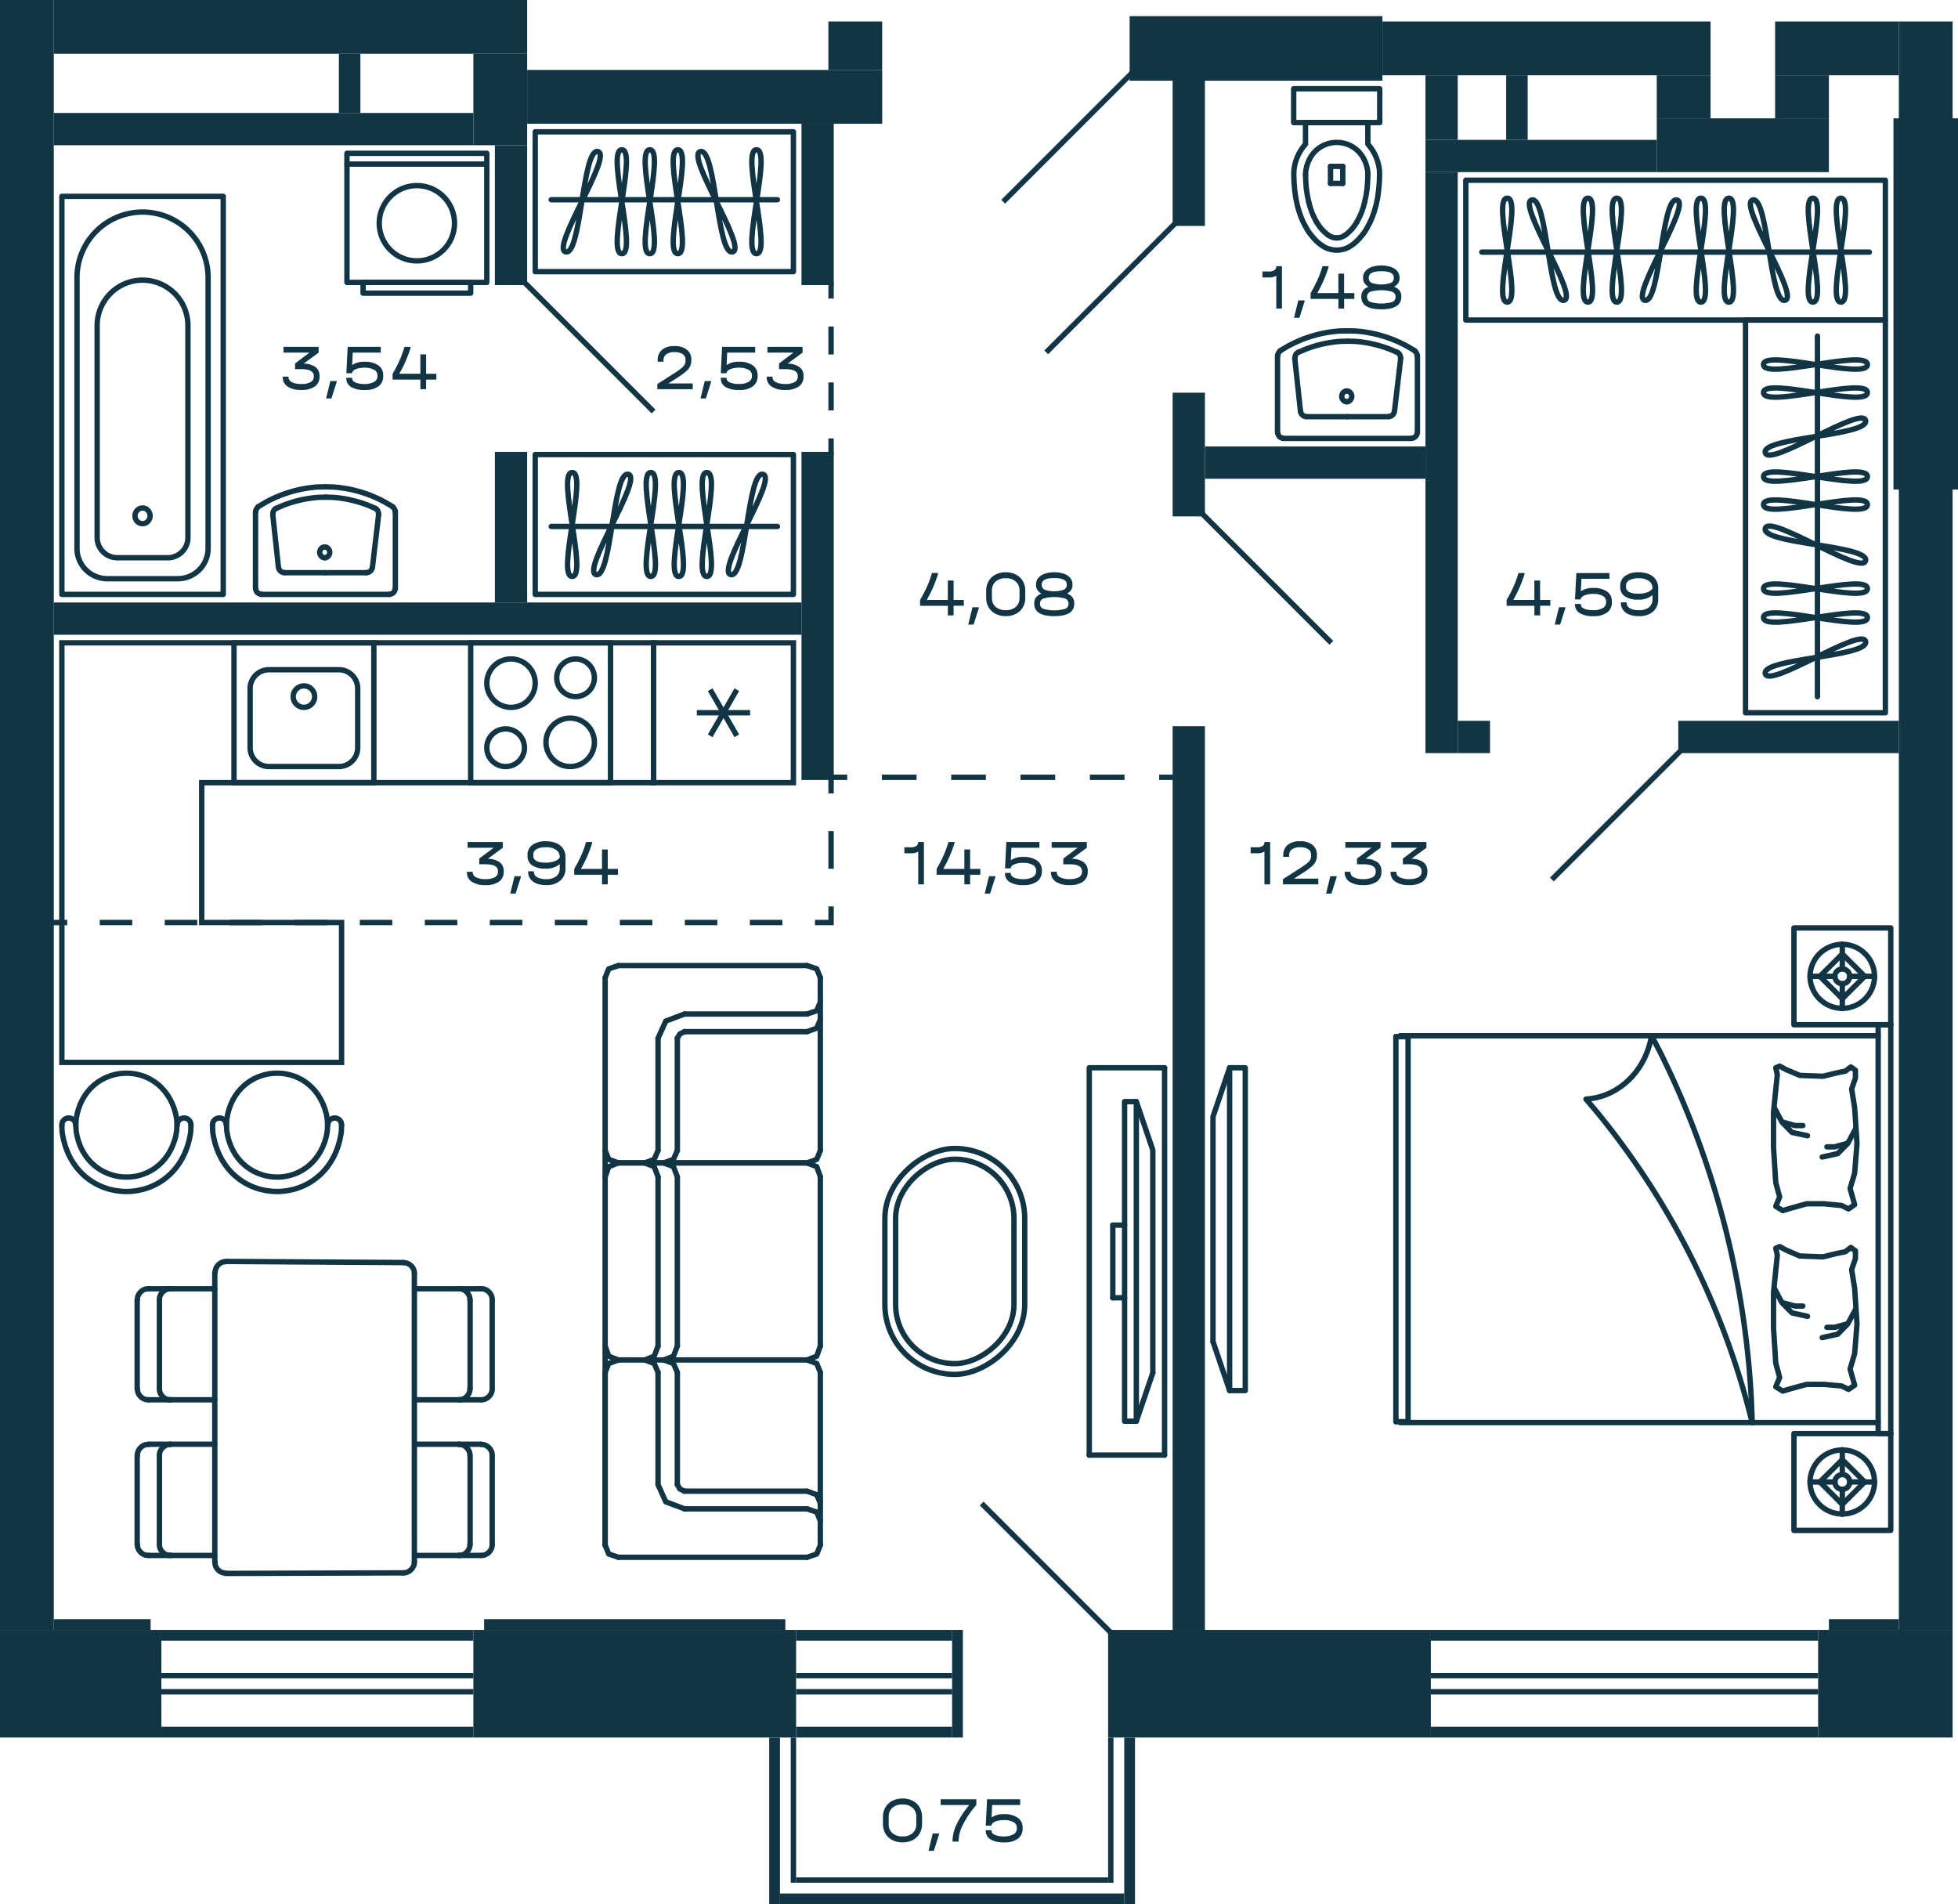 <svg xmlns="http://www.w3.org/2000/svg" width="364" height="354" viewBox="0 0 364 354">
  <title>M5_C1_2,4,6fl_3</title>
  <g id="Слой_2" data-name="Слой 2">
    <g id="M5_C1_2_4_6fl_3" data-name="M5_C1_2,4,6fl_3">
      <g id="m">
        <g>
          <polyline points="231.5 198.5 231.5 258.5 228.591 258.5 228.591 198.5 231.5 198.5" fill="none" stroke="#113544" stroke-linecap="round" stroke-linejoin="round"/>
          <line x1="225.5" y1="249.409" x2="228.591" y2="258.5" fill="none" stroke="#113544" stroke-linecap="round" stroke-linejoin="round"/>
          <polyline points="225.5 249.409 225.5 207.591 228.591 198.5" fill="none" stroke="#113544" stroke-linecap="round" stroke-linejoin="round"/>
        </g>
        <g>
          <line x1="209.062" y1="227.75" x2="206.875" y2="227.75" fill="none" stroke="#113544" stroke-linecap="round" stroke-linejoin="round"/>
          <line x1="214.313" y1="255.2" x2="211.25" y2="264.2" fill="none" stroke="#113544" stroke-linecap="round" stroke-linejoin="round"/>
          <polyline points="214.313 255.2 214.313 213.8 211.25 204.8" fill="none" stroke="#113544" stroke-linecap="round" stroke-linejoin="round"/>
          <polyline points="209.062 204.8 209.062 264.2 211.25 264.2 211.25 204.8 209.062 204.8" fill="none" stroke="#113544" stroke-linecap="round" stroke-linejoin="round"/>
          <line x1="216.5" y1="270.5" x2="202.5" y2="270.5" fill="none" stroke="#113544" stroke-linecap="round" stroke-linejoin="round"/>
          <polyline points="202.5 270.5 202.5 198.5 216.5 198.5" fill="none" stroke="#113544" stroke-linecap="round" stroke-linejoin="round"/>
          <line x1="216.5" y1="198.5" x2="216.5" y2="270.5" fill="none" stroke="#113544" stroke-linecap="round" stroke-linejoin="round"/>
          <line x1="206.875" y1="227.75" x2="206.875" y2="241.25" fill="none" stroke="#113544" stroke-linecap="round" stroke-linejoin="round"/>
          <line x1="209.062" y1="241.25" x2="206.875" y2="241.25" fill="none" stroke="#113544" stroke-linecap="round" stroke-linejoin="round"/>
        </g>
        <g>
          <rect x="99.5" y="84.5" width="48" height="26" fill="none" stroke="#113544" stroke-linecap="round" stroke-linejoin="round"/>
          <line x1="144.525" y1="97.871" x2="102.475" y2="97.871" fill="none" stroke="#113544" stroke-linecap="round" stroke-linejoin="round"/>
          <path d="M126.2,87.843c-2.975,0,2.975,19.314,0,19.314S129.172,87.843,126.2,87.843Z" fill="none" stroke="#113544" stroke-linecap="round" stroke-linejoin="round"/>
          <path d="M131.4,87.843c-2.975,0,2.976,19.314,0,19.314S134.379,87.843,131.4,87.843Z" fill="none" stroke="#113544" stroke-linecap="round" stroke-linejoin="round"/>
          <path d="M141.825,88.172c-2.893-.65-3.08,19.3-5.967,18.656S144.713,88.82,141.825,88.172Z" fill="none" stroke="#113544" stroke-linecap="round" stroke-linejoin="round"/>
          <path d="M120.99,87.843c-2.975,0,2.975,19.314,0,19.314S123.965,87.843,120.99,87.843Z" fill="none" stroke="#113544" stroke-linecap="round" stroke-linejoin="round"/>
          <path d="M106.37,87.843c-2.975,0,2.976,19.314,0,19.314S109.346,87.843,106.37,87.843Z" fill="none" stroke="#113544" stroke-linecap="round" stroke-linejoin="round"/>
          <path d="M116.792,88.172c-2.893-.65-3.08,19.3-5.968,18.656S119.68,88.82,116.792,88.172Z" fill="none" stroke="#113544" stroke-linecap="round" stroke-linejoin="round"/>
        </g>
        <g>
          <rect x="99.5" y="24.5" width="48" height="26" fill="none" stroke="#113544" stroke-linecap="round" stroke-linejoin="round"/>
          <line x1="102.475" y1="37.129" x2="144.525" y2="37.129" fill="none" stroke="#113544" stroke-linecap="round" stroke-linejoin="round"/>
          <path d="M120.8,47.157c2.975,0-2.975-19.314,0-19.314S117.828,47.157,120.8,47.157Z" fill="none" stroke="#113544" stroke-linecap="round" stroke-linejoin="round"/>
          <path d="M115.6,47.157c2.975,0-2.976-19.314,0-19.314S112.621,47.157,115.6,47.157Z" fill="none" stroke="#113544" stroke-linecap="round" stroke-linejoin="round"/>
          <path d="M105.175,46.828c2.893.65,3.08-19.3,5.968-18.656S102.287,46.18,105.175,46.828Z" fill="none" stroke="#113544" stroke-linecap="round" stroke-linejoin="round"/>
          <path d="M126.01,47.157c2.975,0-2.975-19.314,0-19.314S123.035,47.157,126.01,47.157Z" fill="none" stroke="#113544" stroke-linecap="round" stroke-linejoin="round"/>
          <path d="M140.63,47.157c2.975,0-2.976-19.314,0-19.314S137.654,47.157,140.63,47.157Z" fill="none" stroke="#113544" stroke-linecap="round" stroke-linejoin="round"/>
          <path d="M130.208,28.172c2.893-.649,3.08,19.3,5.968,18.656S127.32,28.82,130.208,28.172Z" fill="none" stroke="#113544" stroke-linecap="round" stroke-linejoin="round"/>
        </g>
        <g>
          <rect x="298.5" y="7.5" width="26" height="78" fill="none" stroke="#113544" stroke-linecap="round" stroke-linejoin="round" transform="translate(265 358) rotate(-90)"/>
          <line x1="347.525" y1="46.871" x2="275.475" y2="46.871" fill="none" stroke="#113544" stroke-linecap="round" stroke-linejoin="round"/>
          <path d="M321.4,36.843c-2.975,0,2.976,19.314,0,19.314S324.379,36.843,321.4,36.843Z" fill="none" stroke="#113544" stroke-linecap="round" stroke-linejoin="round"/>
          <path d="M337.023,36.843c-2.975,0,2.975,19.314,0,19.314S340,36.843,337.023,36.843Z" fill="none" stroke="#113544" stroke-linecap="round" stroke-linejoin="round"/>
          <path d="M342.23,36.843c-2.975,0,2.975,19.314,0,19.314S345.205,36.843,342.23,36.843Z" fill="none" stroke="#113544" stroke-linecap="round" stroke-linejoin="round"/>
          <path d="M325.858,37.172c2.873-.645,3.093,19.3,5.967,18.656S322.984,37.817,325.858,37.172Z" fill="none" stroke="#113544" stroke-linecap="round" stroke-linejoin="round"/>
          <path d="M300.577,36.843c2.975,0-2.975,19.314,0,19.314S297.6,36.843,300.577,36.843Z" fill="none" stroke="#113544" stroke-linecap="round" stroke-linejoin="round"/>
          <path d="M316.2,36.843c2.975,0-2.975,19.314,0,19.314S313.222,36.843,316.2,36.843Z" fill="none" stroke="#113544" stroke-linecap="round" stroke-linejoin="round"/>
          <path d="M311.743,37.172c-2.874-.645-3.094,19.3-5.968,18.656S314.617,37.817,311.743,37.172Z" fill="none" stroke="#113544" stroke-linecap="round" stroke-linejoin="round"/>
          <path d="M295.2,36.843c2.975,0-2.975,19.314,0,19.314S292.222,36.843,295.2,36.843Z" fill="none" stroke="#113544" stroke-linecap="round" stroke-linejoin="round"/>
          <path d="M280.2,36.843c2.975,0-2.975,19.314,0,19.314S277.222,36.843,280.2,36.843Z" fill="none" stroke="#113544" stroke-linecap="round" stroke-linejoin="round"/>
          <path d="M284.775,37.172c2.874-.645,3.094,19.3,5.968,18.656S281.9,37.817,284.775,37.172Z" fill="none" stroke="#113544" stroke-linecap="round" stroke-linejoin="round"/>
        </g>
        <g>
          <rect x="324.5" y="59.5" width="26" height="73" fill="none" stroke="#113544" stroke-linecap="round" stroke-linejoin="round" transform="translate(675 192) rotate(180)"/>
          <line x1="337.871" y1="62.475" x2="337.871" y2="129.525" fill="none" stroke="#113544" stroke-linecap="round" stroke-linejoin="round"/>
          <path d="M327.843,88.6c0,2.975,19.314-2.976,19.314,0S327.843,85.621,327.843,88.6Z" fill="none" stroke="#113544" stroke-linecap="round" stroke-linejoin="round"/>
          <path d="M327.843,72.977c0,2.975,19.314-2.975,19.314,0S327.843,70,327.843,72.977Z" fill="none" stroke="#113544" stroke-linecap="round" stroke-linejoin="round"/>
          <path d="M327.843,67.77c0,2.975,19.314-2.975,19.314,0S327.843,64.8,327.843,67.77Z" fill="none" stroke="#113544" stroke-linecap="round" stroke-linejoin="round"/>
          <path d="M328.172,84.142c-.645-2.873,19.3-3.093,18.656-5.967S328.817,87.016,328.172,84.142Z" fill="none" stroke="#113544" stroke-linecap="round" stroke-linejoin="round"/>
          <path d="M327.843,109.423c0-2.975,19.314,2.975,19.314,0S327.843,112.4,327.843,109.423Z" fill="none" stroke="#113544" stroke-linecap="round" stroke-linejoin="round"/>
          <path d="M327.843,93.8c0-2.975,19.314,2.975,19.314,0S327.843,96.778,327.843,93.8Z" fill="none" stroke="#113544" stroke-linecap="round" stroke-linejoin="round"/>
          <path d="M328.172,98.257c-.645,2.874,19.3,3.094,18.656,5.968S328.817,95.384,328.172,98.257Z" fill="none" stroke="#113544" stroke-linecap="round" stroke-linejoin="round"/>
          <path d="M327.843,114.8c0-2.975,19.314,2.975,19.314,0S327.843,117.778,327.843,114.8Z" fill="none" stroke="#113544" stroke-linecap="round" stroke-linejoin="round"/>
          <path d="M328.172,125.225c-.645-2.874,19.3-3.094,18.656-5.968S328.817,128.1,328.172,125.225Z" fill="none" stroke="#113544" stroke-linecap="round" stroke-linejoin="round"/>
        </g>
        <g>
          <g>
            <path d="M307.043,192.546l1.7,3.276a164.53,164.53,0,0,1,16.863,64.855l.145,3.777" fill="none" stroke="#113544" stroke-linecap="round" stroke-linejoin="round"/>
            <path d="M294.862,204.353l1.8,2.115a145.668,145.668,0,0,1,28.36,55.21l.725,2.8" fill="none" stroke="#113544" stroke-linecap="round" stroke-linejoin="round"/>
            <line x1="349.159" y1="190.5" x2="349.159" y2="266.5" fill="none" stroke="#113544" stroke-linecap="round" stroke-linejoin="round"/>
            <line x1="351.5" y1="190.5" x2="351.5" y2="266.5" fill="none" stroke="#113544" stroke-linecap="round" stroke-linejoin="round"/>
            <line x1="261.765" y1="192.709" x2="261.765" y2="264.291" fill="none" stroke="#113544" stroke-linecap="round" stroke-linejoin="round"/>
            <line x1="259.5" y1="192.709" x2="259.5" y2="264.291" fill="none" stroke="#113544" stroke-linecap="round" stroke-linejoin="round"/>
            <polygon points="343.938 254.51 344.788 257.513 343.648 258.286 342.343 257.649 339.049 257.353 335.88 257.353 333 258.127 331.426 258.605 330.121 257.809 330.846 256.08 330.121 253.395 329.707 246.912 329.707 240.27 330.411 233.331 330.121 232.057 330.846 231.739 332.006 232.376 334.595 233.491 338.904 233.65 341.494 233.013 343.068 232.694 344.083 231.898 344.933 232.535 344.933 233.946 344.228 236.016 344.788 239.496 345.223 246.116 344.788 251.644 343.938 254.51" fill="none" stroke="#113544" stroke-linecap="round" stroke-linejoin="round"/>
            <polyline points="329.852 239.496 331.281 242.18 333.145 244.068 336.025 244.706" fill="none" stroke="#113544" stroke-linecap="round" stroke-linejoin="round"/>
            <polyline points="331.426 242.18 333.725 242.795 335.155 242.795" fill="none" stroke="#113544" stroke-linecap="round" stroke-linejoin="round"/>
            <polyline points="343.358 246.116 341.059 246.753 339.629 246.753" fill="none" stroke="#113544" stroke-linecap="round" stroke-linejoin="round"/>
            <polyline points="344.933 243.431 343.503 246.116 341.639 248.027 338.759 248.664" fill="none" stroke="#113544" stroke-linecap="round" stroke-linejoin="round"/>
            <line x1="349.159" y1="266.497" x2="351.5" y2="266.497" fill="none" stroke="#113544" stroke-linecap="round" stroke-linejoin="round"/>
            <line x1="260.266" y1="264.451" x2="349.159" y2="264.451" fill="none" stroke="#113544" stroke-linecap="round" stroke-linejoin="round"/>
            <line x1="259.5" y1="264.288" x2="261.764" y2="264.288" fill="none" stroke="#113544" stroke-linecap="round" stroke-linejoin="round"/>
            <polygon points="343.939 220.936 344.788 223.939 343.649 224.735 342.344 224.098 339.05 223.78 335.88 223.78 333.001 224.576 331.426 225.054 330.121 224.257 330.846 222.529 330.121 219.844 329.707 213.361 329.707 206.719 330.411 199.758 330.121 198.507 330.846 198.188 332.006 198.825 334.596 199.917 338.905 200.076 341.494 199.439 343.069 199.121 344.084 198.347 344.933 198.961 344.933 200.395 344.229 202.442 344.788 205.922 345.223 212.565 344.788 218.093 343.939 220.936" fill="none" stroke="#113544" stroke-linecap="round" stroke-linejoin="round"/>
            <polyline points="344.933 209.881 343.504 212.565 341.639 214.453 338.76 215.09" fill="none" stroke="#113544" stroke-linecap="round" stroke-linejoin="round"/>
            <polyline points="343.359 212.565 341.059 213.202 339.63 213.202" fill="none" stroke="#113544" stroke-linecap="round" stroke-linejoin="round"/>
            <polyline points="329.852 205.922 331.281 208.607 333.146 210.518 336.025 211.132" fill="none" stroke="#113544" stroke-linecap="round" stroke-linejoin="round"/>
            <polyline points="331.426 208.607 333.726 209.244 335.155 209.244" fill="none" stroke="#113544" stroke-linecap="round" stroke-linejoin="round"/>
            <path d="M307.043,192.546l-.186.888c-1.29,5.789-5.759,10.109-11.145,10.805l-.85.091" fill="none" stroke="#113544" stroke-linecap="round" stroke-linejoin="round"/>
            <line x1="349.159" y1="192.546" x2="260.267" y2="192.546" fill="none" stroke="#113544" stroke-linecap="round" stroke-linejoin="round"/>
            <line x1="351.5" y1="190.5" x2="349.159" y2="190.5" fill="none" stroke="#113544" stroke-linecap="round" stroke-linejoin="round"/>
            <line x1="261.765" y1="192.709" x2="259.5" y2="192.709" fill="none" stroke="#113544" stroke-linecap="round" stroke-linejoin="round"/>
          </g>
          <g>
            <g>
              <line x1="338.326" y1="275.5" x2="342.49" y2="271.343" fill="none" stroke="#113544" stroke-linecap="round" stroke-linejoin="round"/>
              <line x1="341.115" y1="275.5" x2="336.5" y2="275.5" fill="none" stroke="#113544" stroke-linecap="round" stroke-linejoin="round"/>
              <line x1="342.49" y1="269.5" x2="342.49" y2="274.108" fill="none" stroke="#113544" stroke-linecap="round" stroke-linejoin="round"/>
              <line x1="342.49" y1="276.873" x2="342.49" y2="281.5" fill="none" stroke="#113544" stroke-linecap="round" stroke-linejoin="round"/>
              <line x1="342.49" y1="279.657" x2="338.326" y2="275.5" fill="none" stroke="#113544" stroke-linecap="round" stroke-linejoin="round"/>
              <line x1="343.885" y1="275.5" x2="348.5" y2="275.5" fill="none" stroke="#113544" stroke-linecap="round" stroke-linejoin="round"/>
              <path d="M348.48,275.5l-.019.549-.079.529a6,6,0,0,1-11.823-.215l-.059-.53v-.549a6,6,0,0,1,11.863-.98l.078.529.039.549" fill="none" stroke="#113544" stroke-linecap="round" stroke-linejoin="round"/>
              <line x1="342.49" y1="271.343" x2="346.654" y2="275.5" fill="none" stroke="#113544" stroke-linecap="round" stroke-linejoin="round"/>
              <path d="M342.49,276.873l-.255-.02-.255-.078a1.372,1.372,0,0,1,.117-2.589l.256-.059h.275a1.378,1.378,0,0,1,.373,2.648l-.256.078Z" fill="none" stroke="#113544" stroke-linecap="round" stroke-linejoin="round"/>
              <line x1="346.654" y1="275.5" x2="342.49" y2="279.657" fill="none" stroke="#113544" stroke-linecap="round" stroke-linejoin="round"/>
            </g>
            <rect x="333.5" y="266.5" width="18" height="18" fill="none" stroke="#113544" stroke-linecap="round" stroke-linejoin="round" transform="translate(618 -67) rotate(90)"/>
          </g>
          <g>
            <g>
              <line x1="338.326" y1="181.5" x2="342.49" y2="177.343" fill="none" stroke="#113544" stroke-linecap="round" stroke-linejoin="round"/>
              <line x1="341.115" y1="181.5" x2="336.5" y2="181.5" fill="none" stroke="#113544" stroke-linecap="round" stroke-linejoin="round"/>
              <line x1="342.49" y1="175.5" x2="342.49" y2="180.108" fill="none" stroke="#113544" stroke-linecap="round" stroke-linejoin="round"/>
              <line x1="342.49" y1="182.873" x2="342.49" y2="187.5" fill="none" stroke="#113544" stroke-linecap="round" stroke-linejoin="round"/>
              <line x1="342.49" y1="185.657" x2="338.326" y2="181.5" fill="none" stroke="#113544" stroke-linecap="round" stroke-linejoin="round"/>
              <line x1="343.885" y1="181.5" x2="348.5" y2="181.5" fill="none" stroke="#113544" stroke-linecap="round" stroke-linejoin="round"/>
              <path d="M348.48,181.5l-.019.549-.079.529a6,6,0,0,1-11.823-.215l-.059-.53v-.549a6,6,0,0,1,11.863-.98l.078.529.039.549" fill="none" stroke="#113544" stroke-linecap="round" stroke-linejoin="round"/>
              <line x1="342.49" y1="177.343" x2="346.654" y2="181.5" fill="none" stroke="#113544" stroke-linecap="round" stroke-linejoin="round"/>
              <path d="M342.49,182.873l-.255-.02-.255-.078a1.372,1.372,0,0,1,.117-2.589l.256-.059h.275a1.378,1.378,0,0,1,.373,2.648l-.256.078Z" fill="none" stroke="#113544" stroke-linecap="round" stroke-linejoin="round"/>
              <line x1="346.654" y1="181.5" x2="342.49" y2="185.657" fill="none" stroke="#113544" stroke-linecap="round" stroke-linejoin="round"/>
            </g>
            <rect x="333.5" y="172.5" width="18" height="18" fill="none" stroke="#113544" stroke-linecap="round" stroke-linejoin="round" transform="translate(524 -161) rotate(90)"/>
          </g>
        </g>
        <g>
          <rect x="156.5" y="221.5" width="42" height="26" rx="13" fill="none" stroke="#113544" stroke-linecap="round" stroke-linejoin="round" transform="translate(-57 412) rotate(-90)"/>
          <rect x="158.5" y="223.5" width="38" height="22" rx="11" fill="none" stroke="#113544" stroke-linecap="round" stroke-linejoin="round" transform="translate(-57 412) rotate(-90)"/>
        </g>
        <g>
          <path d="M35.5,209.161l-.047,1.27c-2.088,14.759-21.819,14.759-23.906,0l-.047-1.27" fill="none" stroke="#113544" stroke-linecap="round" stroke-linejoin="round"/>
          <path d="M32.891,209.161l-.047,1.075-.19,1.075c-2.692,10.59-16.953,9.754-18.5-1.075l-.047-1.075.047-1.075c1.545-10.829,15.806-11.666,18.5-1.075l.19,1.075Z" fill="none" stroke="#113544" stroke-linecap="round" stroke-linejoin="round"/>
          <path d="M11.5,209.161l.047-.391a1.282,1.282,0,0,1,2.467,0l.047.391" fill="none" stroke="#113544" stroke-linecap="round" stroke-linejoin="round"/>
          <path d="M32.939,209.161l.047-.391a1.282,1.282,0,0,1,2.466,0l.048.391" fill="none" stroke="#113544" stroke-linecap="round" stroke-linejoin="round"/>
        </g>
        <g>
          <path d="M63.5,209.161l-.047,1.27c-2.088,14.759-21.819,14.759-23.906,0l-.047-1.27" fill="none" stroke="#113544" stroke-linecap="round" stroke-linejoin="round"/>
          <path d="M60.891,209.161l-.047,1.075-.19,1.075c-2.692,10.59-16.953,9.754-18.5-1.075l-.047-1.075.047-1.075c1.545-10.829,15.806-11.666,18.5-1.075l.19,1.075Z" fill="none" stroke="#113544" stroke-linecap="round" stroke-linejoin="round"/>
          <path d="M39.5,209.161l.047-.391a1.282,1.282,0,0,1,2.467,0l.047.391" fill="none" stroke="#113544" stroke-linecap="round" stroke-linejoin="round"/>
          <path d="M60.939,209.161l.047-.391a1.282,1.282,0,0,1,2.466,0l.048.391" fill="none" stroke="#113544" stroke-linecap="round" stroke-linejoin="round"/>
        </g>
        <g>
          <line x1="114.958" y1="216.182" x2="150.042" y2="216.182" fill="none" stroke="#113544" stroke-linecap="round" stroke-linejoin="round"/>
          <line x1="114.958" y1="252.818" x2="150.042" y2="252.818" fill="none" stroke="#113544" stroke-linecap="round" stroke-linejoin="round"/>
          <line x1="152.5" y1="250.238" x2="152.5" y2="218.762" fill="none" stroke="#113544" stroke-linecap="round" stroke-linejoin="round"/>
          <line x1="122.334" y1="250.238" x2="122.334" y2="218.762" fill="none" stroke="#113544" stroke-linecap="round" stroke-linejoin="round"/>
          <line x1="125.919" y1="250.238" x2="125.919" y2="218.762" fill="none" stroke="#113544" stroke-linecap="round" stroke-linejoin="round"/>
          <polyline points="114.958 216.182 113.166 216.886 112.5 218.762" fill="none" stroke="#113544" stroke-linecap="round" stroke-linejoin="round"/>
          <polyline points="114.958 252.818 113.166 252.114 112.5 250.238" fill="none" stroke="#113544" stroke-linecap="round" stroke-linejoin="round"/>
          <polyline points="150.042 216.182 151.834 216.886 152.5 218.762" fill="none" stroke="#113544" stroke-linecap="round" stroke-linejoin="round"/>
          <polyline points="150.042 252.818 151.834 252.114 152.5 250.238" fill="none" stroke="#113544" stroke-linecap="round" stroke-linejoin="round"/>
          <polyline points="123.409 252.818 125.202 252.114 125.919 250.238" fill="none" stroke="#113544" stroke-linecap="round" stroke-linejoin="round"/>
          <polyline points="119.875 252.818 121.617 252.114 122.334 250.238" fill="none" stroke="#113544" stroke-linecap="round" stroke-linejoin="round"/>
          <polyline points="123.409 216.182 125.202 216.886 125.919 218.762" fill="none" stroke="#113544" stroke-linecap="round" stroke-linejoin="round"/>
          <polyline points="119.875 216.182 121.617 216.886 122.334 218.762" fill="none" stroke="#113544" stroke-linecap="round" stroke-linejoin="round"/>
          <line x1="150.042" y1="280.494" x2="127.25" y2="280.494" fill="none" stroke="#113544" stroke-linecap="round" stroke-linejoin="round"/>
          <line x1="114.958" y1="289.5" x2="150.042" y2="289.5" fill="none" stroke="#113544" stroke-linecap="round" stroke-linejoin="round"/>
          <line x1="112.5" y1="287.248" x2="112.5" y2="255.116" fill="none" stroke="#113544" stroke-linecap="round" stroke-linejoin="round"/>
          <line x1="152.5" y1="287.248" x2="152.5" y2="255.116" fill="none" stroke="#113544" stroke-linecap="round" stroke-linejoin="round"/>
          <line x1="122.334" y1="255.116" x2="122.334" y2="275.99" fill="none" stroke="#113544" stroke-linecap="round" stroke-linejoin="round"/>
          <line x1="150.042" y1="277.21" x2="127.25" y2="277.21" fill="none" stroke="#113544" stroke-linecap="round" stroke-linejoin="round"/>
          <line x1="125.919" y1="255.116" x2="125.919" y2="275.99" fill="none" stroke="#113544" stroke-linecap="round" stroke-linejoin="round"/>
          <polyline points="152.5 287.248 151.834 288.89 150.042 289.5" fill="none" stroke="#113544" stroke-linecap="round" stroke-linejoin="round"/>
          <polyline points="112.5 287.248 113.166 288.89 114.958 289.5" fill="none" stroke="#113544" stroke-linecap="round" stroke-linejoin="round"/>
          <polyline points="152.5 255.116 151.834 253.474 150.042 252.818" fill="none" stroke="#113544" stroke-linecap="round" stroke-linejoin="round"/>
          <polyline points="112.5 255.116 113.166 253.474 114.958 252.818" fill="none" stroke="#113544" stroke-linecap="round" stroke-linejoin="round"/>
          <polyline points="152.5 279.462 151.834 277.867 150.042 277.21" fill="none" stroke="#113544" stroke-linecap="round" stroke-linejoin="round"/>
          <polyline points="152.5 282.745 151.834 281.103 150.042 280.494" fill="none" stroke="#113544" stroke-linecap="round" stroke-linejoin="round"/>
          <polyline points="123.409 252.818 125.202 253.474 125.919 255.116" fill="none" stroke="#113544" stroke-linecap="round" stroke-linejoin="round"/>
          <polyline points="119.875 252.818 121.616 253.474 122.334 255.116" fill="none" stroke="#113544" stroke-linecap="round" stroke-linejoin="round"/>
          <polyline points="127.25 280.494 123.768 279.18 122.334 275.99" fill="none" stroke="#113544" stroke-linecap="round" stroke-linejoin="round"/>
          <polyline points="127.25 277.21 126.38 276.788 125.919 275.99" fill="none" stroke="#113544" stroke-linecap="round" stroke-linejoin="round"/>
          <line x1="150.042" y1="216.182" x2="114.958" y2="216.182" fill="none" stroke="#113544" stroke-linecap="round" stroke-linejoin="round"/>
          <line x1="150.042" y1="188.506" x2="127.25" y2="188.506" fill="none" stroke="#113544" stroke-linecap="round" stroke-linejoin="round"/>
          <line x1="114.958" y1="179.5" x2="150.042" y2="179.5" fill="none" stroke="#113544" stroke-linecap="round" stroke-linejoin="round"/>
          <line x1="152.5" y1="181.752" x2="152.5" y2="213.884" fill="none" stroke="#113544" stroke-linecap="round" stroke-linejoin="round"/>
          <line x1="122.334" y1="213.884" x2="122.334" y2="193.01" fill="none" stroke="#113544" stroke-linecap="round" stroke-linejoin="round"/>
          <line x1="150.042" y1="191.79" x2="127.25" y2="191.79" fill="none" stroke="#113544" stroke-linecap="round" stroke-linejoin="round"/>
          <line x1="125.919" y1="213.884" x2="125.919" y2="193.01" fill="none" stroke="#113544" stroke-linecap="round" stroke-linejoin="round"/>
          <polyline points="152.5 181.752 151.834 180.11 150.042 179.5" fill="none" stroke="#113544" stroke-linecap="round" stroke-linejoin="round"/>
          <polyline points="112.5 181.752 113.166 180.11 114.958 179.5" fill="none" stroke="#113544" stroke-linecap="round" stroke-linejoin="round"/>
          <polyline points="152.5 213.884 151.834 215.526 150.042 216.182" fill="none" stroke="#113544" stroke-linecap="round" stroke-linejoin="round"/>
          <polyline points="112.5 213.884 113.166 215.526 114.958 216.182" fill="none" stroke="#113544" stroke-linecap="round" stroke-linejoin="round"/>
          <polyline points="152.5 189.538 151.834 191.133 150.042 191.79" fill="none" stroke="#113544" stroke-linecap="round" stroke-linejoin="round"/>
          <polyline points="152.5 186.255 151.834 187.897 150.042 188.506" fill="none" stroke="#113544" stroke-linecap="round" stroke-linejoin="round"/>
          <polyline points="123.409 216.182 125.202 215.526 125.919 213.884" fill="none" stroke="#113544" stroke-linecap="round" stroke-linejoin="round"/>
          <polyline points="119.875 216.182 121.616 215.526 122.334 213.884" fill="none" stroke="#113544" stroke-linecap="round" stroke-linejoin="round"/>
          <polyline points="127.25 188.506 123.768 189.82 122.334 193.01" fill="none" stroke="#113544" stroke-linecap="round" stroke-linejoin="round"/>
          <polyline points="127.25 191.79 126.38 192.212 125.919 193.01" fill="none" stroke="#113544" stroke-linecap="round" stroke-linejoin="round"/>
          <line x1="112.5" y1="287.248" x2="112.5" y2="181.752" fill="none" stroke="#113544" stroke-linecap="round" stroke-linejoin="round"/>
        </g>
        <g>
          <path d="M91.5,287.1l-.035.453a2.145,2.145,0,0,1-1.565,1.568l-.452.035" fill="none" stroke="#113544" stroke-linecap="round" stroke-linejoin="round"/>
          <path d="M89.448,268.516l.452.035a2.148,2.148,0,0,1,1.565,1.569l.035.453" fill="none" stroke="#113544" stroke-linecap="round" stroke-linejoin="round"/>
          <path d="M87.362,287.1l-.035.454a2.147,2.147,0,0,1-1.565,1.568l-.452.035" fill="none" stroke="#113544" stroke-linecap="round" stroke-linejoin="round"/>
          <path d="M85.31,268.516l.452.035a2.148,2.148,0,0,1,1.565,1.569l.035.453" fill="none" stroke="#113544" stroke-linecap="round" stroke-linejoin="round"/>
          <path d="M91.5,258.163l-.035.453a2.151,2.151,0,0,1-1.565,1.569l-.452.034" fill="none" stroke="#113544" stroke-linecap="round" stroke-linejoin="round"/>
          <path d="M89.448,239.582l.452.035a2.15,2.15,0,0,1,1.565,1.569l.035.453" fill="none" stroke="#113544" stroke-linecap="round" stroke-linejoin="round"/>
          <path d="M87.362,258.163l-.035.453a2.148,2.148,0,0,1-1.565,1.569l-.452.034" fill="none" stroke="#113544" stroke-linecap="round" stroke-linejoin="round"/>
          <path d="M85.31,239.582l.452.035a2.148,2.148,0,0,1,1.565,1.569l.035.453" fill="none" stroke="#113544" stroke-linecap="round" stroke-linejoin="round"/>
          <path d="M27.587,289.153l-.452-.035a2.145,2.145,0,0,1-1.565-1.568l-.035-.453" fill="none" stroke="#113544" stroke-linecap="round" stroke-linejoin="round"/>
          <path d="M25.535,270.573l.035-.453a2.148,2.148,0,0,1,1.565-1.569l.452-.035" fill="none" stroke="#113544" stroke-linecap="round" stroke-linejoin="round"/>
          <path d="M31.69,289.153l-.452-.035a2.145,2.145,0,0,1-1.565-1.568l-.035-.453" fill="none" stroke="#113544" stroke-linecap="round" stroke-linejoin="round"/>
          <path d="M29.638,270.573l.035-.453a2.148,2.148,0,0,1,1.565-1.569l.452-.035" fill="none" stroke="#113544" stroke-linecap="round" stroke-linejoin="round"/>
          <path d="M31.69,260.219l-.452-.034a2.148,2.148,0,0,1-1.565-1.569l-.035-.453" fill="none" stroke="#113544" stroke-linecap="round" stroke-linejoin="round"/>
          <path d="M29.638,241.639l.035-.453a2.148,2.148,0,0,1,1.565-1.569l.452-.035" fill="none" stroke="#113544" stroke-linecap="round" stroke-linejoin="round"/>
          <path d="M27.587,260.219l-.452-.034a2.148,2.148,0,0,1-1.565-1.569l-.035-.453" fill="none" stroke="#113544" stroke-linecap="round" stroke-linejoin="round"/>
          <path d="M25.535,241.639l.035-.453a2.148,2.148,0,0,1,1.565-1.569l.452-.035" fill="none" stroke="#113544" stroke-linecap="round" stroke-linejoin="round"/>
          <path d="M75.018,234.709l.451.07A2.058,2.058,0,0,1,77,236.313l.034.453" fill="none" stroke="#113544" stroke-linecap="round" stroke-linejoin="round"/>
          <path d="M77.034,290.339l-.034.453a2.212,2.212,0,0,1-1.565,1.568l-.487.035" fill="none" stroke="#113544" stroke-linecap="round" stroke-linejoin="round"/>
          <path d="M41.983,292.465l-.452-.07A2.057,2.057,0,0,1,40,290.861l-.035-.453" fill="none" stroke="#113544" stroke-linecap="round" stroke-linejoin="round"/>
          <path d="M39.966,236.592l.07-.454a2.094,2.094,0,0,1,1.53-1.568l.486-.035" fill="none" stroke="#113544" stroke-linecap="round" stroke-linejoin="round"/>
          <line x1="85.31" y1="289.153" x2="89.448" y2="289.153" fill="none" stroke="#113544" stroke-linecap="round" stroke-linejoin="round"/>
          <line x1="91.5" y1="287.097" x2="91.5" y2="270.573" fill="none" stroke="#113544" stroke-linecap="round" stroke-linejoin="round"/>
          <line x1="89.448" y1="268.481" x2="85.31" y2="268.481" fill="none" stroke="#113544" stroke-linecap="round" stroke-linejoin="round"/>
          <line x1="77.069" y1="289.153" x2="85.31" y2="289.153" fill="none" stroke="#113544" stroke-linecap="round" stroke-linejoin="round"/>
          <line x1="87.397" y1="287.097" x2="87.397" y2="270.573" fill="none" stroke="#113544" stroke-linecap="round" stroke-linejoin="round"/>
          <line x1="85.31" y1="268.481" x2="77.069" y2="268.481" fill="none" stroke="#113544" stroke-linecap="round" stroke-linejoin="round"/>
          <line x1="85.31" y1="260.219" x2="89.448" y2="260.219" fill="none" stroke="#113544" stroke-linecap="round" stroke-linejoin="round"/>
          <line x1="91.5" y1="258.163" x2="91.5" y2="241.639" fill="none" stroke="#113544" stroke-linecap="round" stroke-linejoin="round"/>
          <line x1="89.448" y1="239.582" x2="85.31" y2="239.582" fill="none" stroke="#113544" stroke-linecap="round" stroke-linejoin="round"/>
          <line x1="77.069" y1="260.219" x2="85.31" y2="260.219" fill="none" stroke="#113544" stroke-linecap="round" stroke-linejoin="round"/>
          <line x1="87.397" y1="258.163" x2="87.397" y2="241.639" fill="none" stroke="#113544" stroke-linecap="round" stroke-linejoin="round"/>
          <line x1="85.31" y1="239.582" x2="77.069" y2="239.582" fill="none" stroke="#113544" stroke-linecap="round" stroke-linejoin="round"/>
          <line x1="31.69" y1="289.153" x2="27.586" y2="289.153" fill="none" stroke="#113544" stroke-linecap="round" stroke-linejoin="round"/>
          <line x1="25.5" y1="287.097" x2="25.5" y2="270.573" fill="none" stroke="#113544" stroke-linecap="round" stroke-linejoin="round"/>
          <line x1="27.586" y1="268.481" x2="31.69" y2="268.481" fill="none" stroke="#113544" stroke-linecap="round" stroke-linejoin="round"/>
          <line x1="39.931" y1="289.153" x2="31.69" y2="289.153" fill="none" stroke="#113544" stroke-linecap="round" stroke-linejoin="round"/>
          <line x1="29.638" y1="287.097" x2="29.638" y2="270.573" fill="none" stroke="#113544" stroke-linecap="round" stroke-linejoin="round"/>
          <line x1="31.69" y1="268.481" x2="39.931" y2="268.481" fill="none" stroke="#113544" stroke-linecap="round" stroke-linejoin="round"/>
          <line x1="39.931" y1="260.219" x2="31.69" y2="260.219" fill="none" stroke="#113544" stroke-linecap="round" stroke-linejoin="round"/>
          <line x1="29.638" y1="258.163" x2="29.638" y2="241.639" fill="none" stroke="#113544" stroke-linecap="round" stroke-linejoin="round"/>
          <line x1="31.69" y1="239.582" x2="39.931" y2="239.582" fill="none" stroke="#113544" stroke-linecap="round" stroke-linejoin="round"/>
          <line x1="31.69" y1="260.219" x2="27.586" y2="260.219" fill="none" stroke="#113544" stroke-linecap="round" stroke-linejoin="round"/>
          <line x1="25.5" y1="258.163" x2="25.5" y2="241.639" fill="none" stroke="#113544" stroke-linecap="round" stroke-linejoin="round"/>
          <line x1="27.587" y1="239.582" x2="31.69" y2="239.582" fill="none" stroke="#113544" stroke-linecap="round" stroke-linejoin="round"/>
          <line x1="42.018" y1="234.5" x2="74.983" y2="234.709" fill="none" stroke="#113544" stroke-linecap="round" stroke-linejoin="round"/>
          <line x1="77.034" y1="236.766" x2="77.034" y2="290.339" fill="none" stroke="#113544" stroke-linecap="round" stroke-linejoin="round"/>
          <line x1="74.948" y1="292.395" x2="41.983" y2="292.5" fill="none" stroke="#113544" stroke-linecap="round" stroke-linejoin="round"/>
          <line x1="39.931" y1="290.408" x2="39.931" y2="236.592" fill="none" stroke="#113544" stroke-linecap="round" stroke-linejoin="round"/>
        </g>
      </g>
      <g id="sant">
        <g>
          <rect x="87.5" y="119.5" width="26" height="26" transform="translate(-32 233) rotate(-90)" fill="none" stroke="#113544" stroke-miterlimit="10"/>
          <path d="M94,136a3,3,0,1,1-3,3,3,3,0,0,1,3-3m0-1a4,4,0,1,0,4,4,4,4,0,0,0-4-4Z" fill="#113544"/>
          <path d="M107,123a3,3,0,1,1-3,3,3,3,0,0,1,3-3m0-1a4,4,0,1,0,4,4,4,4,0,0,0-4-4Z" fill="#113544"/>
          <path d="M106,134a4,4,0,1,1-4,4,4,4,0,0,1,4-4m0-1a5,5,0,1,0,5,5,5,5,0,0,0-5-5Z" fill="#113544"/>
          <path d="M95,123a4,4,0,1,1-4,4,4,4,0,0,1,4-4m0-1a5,5,0,1,0,5,5,5,5,0,0,0-5-5Z" fill="#113544"/>
        </g>
        <g>
          <rect x="43.5" y="119.5" width="26" height="26" transform="translate(113 265) rotate(-180)" fill="none" stroke="#113544" stroke-miterlimit="10"/>
          <path d="M63,125a3,3,0,0,1,3,3v11a3,3,0,0,1-3,3H50a3,3,0,0,1-3-3V128a3,3,0,0,1,3-3H63m0-1H50a4,4,0,0,0-4,4v11a4,4,0,0,0,4,4H63a4,4,0,0,0,4-4V128a4,4,0,0,0-4-4Z" fill="#113544"/>
          <circle cx="56.5" cy="129.5" r="2" fill="none" stroke="#113544" stroke-miterlimit="10"/>
        </g>
        <g>
          <rect x="121.5" y="119.5" width="26" height="26" transform="translate(2 267) rotate(-90)" fill="none" stroke="#113544" stroke-miterlimit="10"/>
          <line x1="132.025" y1="128.213" x2="136.975" y2="136.787" fill="none" stroke="#113544" stroke-miterlimit="10"/>
          <line x1="132.025" y1="136.787" x2="136.975" y2="128.213" fill="none" stroke="#113544" stroke-miterlimit="10"/>
          <line x1="139.45" y1="132.5" x2="129.55" y2="132.5" fill="none" stroke="#113544" stroke-miterlimit="10"/>
        </g>
        <g>
          <path d="M242.7,22.79v3.993l-.479.6a8.627,8.627,0,0,0-1.677,4.318l-.024.8.048,1.423.12,1.4.191,1.422.288,1.373.311,1.123.383,1.1.455,1.049.551,1.023.455.749.527.673.551.649.623.6.671.524v-.024l.5.324.55.275.575.174.575.1.6.05.6-.05.575-.1.575-.174.55-.275.5-.324V45.6l.671-.525.623-.6.551-.649.527-.673.455-.749.551-1.023.455-1.049.383-1.1.311-1.123.288-1.373.191-1.422.12-1.4.048-1.423h0l-.024-.8a8.627,8.627,0,0,0-1.677-4.318l-.479-.6V22.79Z" fill="none" stroke="#113544" stroke-linecap="round" stroke-linejoin="round"/>
          <path d="M254.3,32.5l-.024-.6c-.974-7.236-10.57-7.236-11.544,0l-.024.6" fill="none" stroke="#113544" stroke-linecap="round" stroke-linejoin="round"/>
          <rect x="240.5" y="16.5" width="16" height="6.29" fill="none" stroke="#113544" stroke-linecap="round" stroke-linejoin="round"/>
          <polyline points="246.943 43.73 247.302 43.929 247.686 44.104 248.093 44.204 248.5 44.229" fill="none" stroke="#113544" stroke-linecap="round" stroke-linejoin="round"/>
          <line x1="247.35" y1="34.096" x2="249.626" y2="34.096" fill="none" stroke="#113544" stroke-linecap="round" stroke-linejoin="round"/>
          <line x1="247.35" y1="30.926" x2="249.626" y2="30.926" fill="none" stroke="#113544" stroke-linecap="round" stroke-linejoin="round"/>
          <polyline points="248.5 44.229 248.907 44.204 249.314 44.104 249.698 43.929 250.057 43.73" fill="none" stroke="#113544" stroke-linecap="round" stroke-linejoin="round"/>
          <polyline points="253.698 37.565 253.961 36.317 254.153 35.044 254.248 33.771 254.296 32.498" fill="none" stroke="#113544" stroke-linecap="round" stroke-linejoin="round"/>
          <polyline points="252.26 41.259 252.716 40.385 253.123 39.462 253.434 38.538 253.698 37.565" fill="none" stroke="#113544" stroke-linecap="round" stroke-linejoin="round"/>
          <polyline points="250.057 43.73 250.704 43.205 251.278 42.631 251.805 41.958 252.26 41.259" fill="none" stroke="#113544" stroke-linecap="round" stroke-linejoin="round"/>
          <line x1="249.626" y1="34.096" x2="249.626" y2="30.926" fill="none" stroke="#113544" stroke-linecap="round" stroke-linejoin="round"/>
          <polyline points="244.74 41.259 245.195 41.958 245.722 42.631 246.296 43.205 246.943 43.73" fill="none" stroke="#113544" stroke-linecap="round" stroke-linejoin="round"/>
          <polyline points="242.704 32.498 242.752 33.771 242.847 35.044 243.039 36.317 243.302 37.565" fill="none" stroke="#113544" stroke-linecap="round" stroke-linejoin="round"/>
          <polyline points="243.302 37.565 243.566 38.538 243.877 39.462 244.284 40.385 244.739 41.259" fill="none" stroke="#113544" stroke-linecap="round" stroke-linejoin="round"/>
          <line x1="247.35" y1="34.096" x2="247.35" y2="30.926" fill="none" stroke="#113544" stroke-linecap="round" stroke-linejoin="round"/>
        </g>
        <g>
          <rect x="64.5" y="28.5" width="26" height="24" fill="none" stroke="#113544" stroke-linecap="round" stroke-linejoin="round"/>
          <rect x="67.5" y="52.5" width="20" height="2" fill="none" stroke="#113544" stroke-linecap="round" stroke-linejoin="round"/>
          <circle cx="77.5" cy="41.5" r="7" fill="none" stroke="#113544" stroke-linecap="round" stroke-linejoin="round"/>
          <line x1="64.5" y1="30.5" x2="90.5" y2="30.5" fill="none" stroke="#113544" stroke-linecap="round" stroke-linejoin="round"/>
        </g>
        <g>
          <polyline points="237.533 80.424 237.598 80.761 237.73 81.029 237.96 81.265 238.222 81.399 238.55 81.466" fill="none" stroke="#113544" stroke-linecap="round" stroke-linejoin="round"/>
          <path d="M250.5,61.5l-1.477.034a23.411,23.411,0,0,0-9.783,2.924l-1.248.74" fill="none" stroke="#113544" stroke-linecap="round" stroke-linejoin="round"/>
          <polyline points="237.992 65.231 237.763 65.466 237.598 65.769 237.533 66.105" fill="none" stroke="#113544" stroke-linecap="round" stroke-linejoin="round"/>
          <line x1="237.5" y1="80.424" x2="237.5" y2="66.105" fill="none" stroke="#113544" stroke-linecap="round" stroke-linejoin="round"/>
          <line x1="250.5" y1="77.466" x2="258.182" y2="77.466" fill="none" stroke="#113544" stroke-linecap="round" stroke-linejoin="round"/>
          <path d="M263.008,65.2l-1.248-.74a23.411,23.411,0,0,0-9.783-2.924L250.5,61.5" fill="none" stroke="#113544" stroke-linecap="round" stroke-linejoin="round"/>
          <path d="M259.774,65.51l-1.247-.538a22.6,22.6,0,0,0-6.632-1.513l-1.346-.034" fill="none" stroke="#113544" stroke-linecap="round" stroke-linejoin="round"/>
          <line x1="262.449" y1="81.5" x2="238.55" y2="81.5" fill="none" stroke="#113544" stroke-linecap="round" stroke-linejoin="round"/>
          <path d="M250.369,72.685l-.284.038a1.039,1.039,0,0,0,0,1.923l.284.039" fill="none" stroke="#113544" stroke-linecap="round" stroke-linejoin="round"/>
          <path d="M250.369,74.685l.283-.039a1.039,1.039,0,0,0,0-1.923l-.283-.038" fill="none" stroke="#113544" stroke-linecap="round" stroke-linejoin="round"/>
          <line x1="240.701" y1="66.585" x2="241.768" y2="76.525" fill="none" stroke="#113544" stroke-linecap="round" stroke-linejoin="round"/>
          <polyline points="241.325 65.51 241.062 65.678 240.865 65.946 240.767 66.249 240.734 66.552" fill="none" stroke="#113544" stroke-linecap="round" stroke-linejoin="round"/>
          <polyline points="241.8 76.492 241.866 76.794 242.03 77.063 242.26 77.265 242.523 77.399 242.818 77.433" fill="none" stroke="#113544" stroke-linecap="round" stroke-linejoin="round"/>
          <line x1="250.5" y1="77.466" x2="242.818" y2="77.466" fill="none" stroke="#113544" stroke-linecap="round" stroke-linejoin="round"/>
          <path d="M250.549,63.426l-1.346.033a22.592,22.592,0,0,0-6.631,1.513l-1.247.538" fill="none" stroke="#113544" stroke-linecap="round" stroke-linejoin="round"/>
          <polyline points="262.449 81.466 262.778 81.399 263.04 81.265 263.27 81.029 263.401 80.761 263.467 80.424" fill="none" stroke="#113544" stroke-linecap="round" stroke-linejoin="round"/>
          <line x1="260.398" y1="66.585" x2="259.232" y2="76.525" fill="none" stroke="#113544" stroke-linecap="round" stroke-linejoin="round"/>
          <polyline points="263.467 66.105 263.401 65.769 263.237 65.466 263.007 65.231" fill="none" stroke="#113544" stroke-linecap="round" stroke-linejoin="round"/>
          <polyline points="260.365 66.552 260.332 66.249 260.234 65.946 260.037 65.678 259.774 65.509" fill="none" stroke="#113544" stroke-linecap="round" stroke-linejoin="round"/>
          <line x1="263.5" y1="80.424" x2="263.5" y2="66.105" fill="none" stroke="#113544" stroke-linecap="round" stroke-linejoin="round"/>
          <polyline points="258.182 77.433 258.477 77.399 258.74 77.265 258.97 77.063 259.134 76.794 259.199 76.492" fill="none" stroke="#113544" stroke-linecap="round" stroke-linejoin="round"/>
        </g>
        <g>
          <polyline points="47.533 109.424 47.598 109.761 47.73 110.029 47.96 110.265 48.222 110.399 48.55 110.466" fill="none" stroke="#113544" stroke-linecap="round" stroke-linejoin="round"/>
          <path d="M60.5,90.5l-1.477.034a23.411,23.411,0,0,0-9.783,2.924l-1.248.74" fill="none" stroke="#113544" stroke-linecap="round" stroke-linejoin="round"/>
          <polyline points="47.992 94.231 47.763 94.466 47.598 94.769 47.533 95.105" fill="none" stroke="#113544" stroke-linecap="round" stroke-linejoin="round"/>
          <line x1="47.5" y1="109.424" x2="47.5" y2="95.105" fill="none" stroke="#113544" stroke-linecap="round" stroke-linejoin="round"/>
          <line x1="60.5" y1="106.466" x2="68.182" y2="106.466" fill="none" stroke="#113544" stroke-linecap="round" stroke-linejoin="round"/>
          <path d="M73.008,94.2l-1.248-.74a23.411,23.411,0,0,0-9.783-2.924L60.5,90.5" fill="none" stroke="#113544" stroke-linecap="round" stroke-linejoin="round"/>
          <path d="M69.774,94.51l-1.247-.538A22.6,22.6,0,0,0,61.9,92.459l-1.346-.034" fill="none" stroke="#113544" stroke-linecap="round" stroke-linejoin="round"/>
          <line x1="72.449" y1="110.5" x2="48.55" y2="110.5" fill="none" stroke="#113544" stroke-linecap="round" stroke-linejoin="round"/>
          <path d="M60.369,101.685l-.284.038a1.039,1.039,0,0,0,0,1.923l.284.039" fill="none" stroke="#113544" stroke-linecap="round" stroke-linejoin="round"/>
          <path d="M60.369,103.685l.283-.039a1.039,1.039,0,0,0,0-1.923l-.283-.038" fill="none" stroke="#113544" stroke-linecap="round" stroke-linejoin="round"/>
          <line x1="50.701" y1="95.585" x2="51.768" y2="105.525" fill="none" stroke="#113544" stroke-linecap="round" stroke-linejoin="round"/>
          <polyline points="51.325 94.51 51.062 94.678 50.865 94.946 50.767 95.249 50.734 95.552" fill="none" stroke="#113544" stroke-linecap="round" stroke-linejoin="round"/>
          <polyline points="51.8 105.492 51.866 105.794 52.03 106.063 52.26 106.265 52.523 106.399 52.818 106.433" fill="none" stroke="#113544" stroke-linecap="round" stroke-linejoin="round"/>
          <line x1="60.5" y1="106.466" x2="52.818" y2="106.466" fill="none" stroke="#113544" stroke-linecap="round" stroke-linejoin="round"/>
          <path d="M60.549,92.426l-1.346.033a22.592,22.592,0,0,0-6.631,1.513l-1.247.538" fill="none" stroke="#113544" stroke-linecap="round" stroke-linejoin="round"/>
          <polyline points="72.449 110.466 72.778 110.399 73.04 110.265 73.27 110.029 73.401 109.761 73.467 109.424" fill="none" stroke="#113544" stroke-linecap="round" stroke-linejoin="round"/>
          <line x1="70.398" y1="95.585" x2="69.232" y2="105.525" fill="none" stroke="#113544" stroke-linecap="round" stroke-linejoin="round"/>
          <polyline points="73.467 95.105 73.401 94.769 73.237 94.466 73.007 94.231" fill="none" stroke="#113544" stroke-linecap="round" stroke-linejoin="round"/>
          <polyline points="70.365 95.552 70.332 95.249 70.234 94.946 70.037 94.678 69.774 94.509" fill="none" stroke="#113544" stroke-linecap="round" stroke-linejoin="round"/>
          <line x1="73.5" y1="109.424" x2="73.5" y2="95.105" fill="none" stroke="#113544" stroke-linecap="round" stroke-linejoin="round"/>
          <polyline points="68.182 106.433 68.477 106.399 68.74 106.265 68.97 106.063 69.134 105.794 69.199 105.492" fill="none" stroke="#113544" stroke-linecap="round" stroke-linejoin="round"/>
        </g>
        <polygon points="121.5 145.5 121.5 119.5 37.5 119.5 37.5 119.5 11.5 119.5 11.5 197.5 63.5 197.5 63.5 171.5 37.5 171.5 37.5 145.5 121.5 145.5" fill="none" stroke="#113544" stroke-miterlimit="10"/>
        <g>
          <rect x="11.5" y="36.5" width="30" height="74" fill="none" stroke="#113544" stroke-linecap="round" stroke-linejoin="round"/>
          <path d="M26.5,39.421h0A12.187,12.187,0,0,1,38.687,51.609v50.345a5.625,5.625,0,0,1-5.625,5.625H19.937a5.625,5.625,0,0,1-5.625-5.625V51.609A12.188,12.188,0,0,1,26.5,39.421Z" fill="none" stroke="#113544" stroke-linecap="round" stroke-linejoin="round"/>
          <path d="M26.5,52.079h0a8.437,8.437,0,0,1,8.437,8.437V99.934a3.75,3.75,0,0,1-3.75,3.75H21.812a3.75,3.75,0,0,1-3.75-3.75V60.516A8.437,8.437,0,0,1,26.5,52.079Z" fill="none" stroke="#113544" stroke-linecap="round" stroke-linejoin="round"/>
          <ellipse cx="26.5" cy="95.895" rx="1.406" ry="1.461" fill="none" stroke="#113544" stroke-linecap="round" stroke-linejoin="round"/>
        </g>
      </g>
      <g id="l">
        <line x1="312.5" y1="139.5" x2="288.5" y2="163.5" fill="none" stroke="#113544" stroke-miterlimit="10"/>
        <line x1="218.5" y1="41.5" x2="194.5" y2="65.5" fill="none" stroke="#113544" stroke-miterlimit="10"/>
        <line x1="97.5" y1="52.5" x2="121.5" y2="76.5" fill="none" stroke="#113544" stroke-miterlimit="10"/>
        <line x1="223.5" y1="95.5" x2="247.5" y2="119.5" fill="none" stroke="#113544" stroke-miterlimit="10"/>
        <line x1="182.5" y1="279.5" x2="206.5" y2="303.5" fill="none" stroke="#113544" stroke-miterlimit="10"/>
        <line x1="210.5" y1="13.5" x2="186.5" y2="37.5" fill="none" stroke="#113544" stroke-miterlimit="10"/>
        <g>
          <line x1="154.5" y1="84.5" x2="154.5" y2="81.5" fill="none" stroke="#113544" stroke-miterlimit="10"/>
          <line x1="154.5" y1="76.3" x2="154.5" y2="58.1" fill="none" stroke="#113544" stroke-miterlimit="10" stroke-dasharray="5.2 5.2"/>
          <line x1="154.5" y1="55.5" x2="154.5" y2="52.5" fill="none" stroke="#113544" stroke-miterlimit="10"/>
        </g>
        <g>
          <line x1="9.5" y1="171.5" x2="12.5" y2="171.5" fill="none" stroke="#113544" stroke-miterlimit="10"/>
          <line x1="18.543" y1="171.5" x2="148.478" y2="171.5" fill="none" stroke="#113544" stroke-miterlimit="10" stroke-dasharray="6.043 6.043"/>
          <path d="M151.5,171.5h3v-3" fill="none" stroke="#113544" stroke-miterlimit="10"/>
          <path d="M154.5,161.5V151" fill="none" stroke="#113544" stroke-miterlimit="10" stroke-dasharray="7 7"/>
          <path d="M154.5,147.5v-3h3" fill="none" stroke="#113544" stroke-miterlimit="10"/>
          <line x1="163.944" y1="144.5" x2="212.278" y2="144.5" fill="none" stroke="#113544" stroke-miterlimit="10" stroke-dasharray="6.444 6.444"/>
          <line x1="215.5" y1="144.5" x2="218.5" y2="144.5" fill="none" stroke="#113544" stroke-miterlimit="10"/>
        </g>
      </g>
      <g id="s">
        <rect x="-146.5" y="146.5" width="303" height="10" transform="translate(-146.5 156.5) rotate(-90)" fill="#113544"/>
        <rect x="226" y="283" width="20" height="60" transform="translate(-77 549) rotate(-90)" fill="#113544"/>
        <rect x="312" y="134" width="41" height="6" transform="translate(665 274) rotate(180)" fill="#113544"/>
        <rect x="271" y="134" width="6" height="6" transform="translate(548 274) rotate(180)" fill="#113544"/>
        <rect x="98" y="13" width="66" height="10" transform="translate(262 36) rotate(180)" fill="#113544"/>
        <rect x="149" y="84" width="6" height="61" transform="translate(304 229) rotate(180)" fill="#113544"/>
        <rect x="218" y="73" width="6" height="23" fill="#113544"/>
        <rect x="218" y="135" width="6" height="168" fill="#113544"/>
        <rect x="265" y="32" width="6" height="108" fill="#113544"/>
        <rect x="108" y="283" width="20" height="60" transform="translate(-195 431) rotate(-90)" fill="#113544"/>
        <rect x="58" y="275" width="2" height="58" transform="translate(363 245) rotate(90)" fill="#113544"/>
        <rect x="58" y="293" width="2" height="58" transform="translate(381 263) rotate(90)" fill="#113544"/>
        <rect x="58.5" y="282.5" width="1" height="58" transform="translate(370.5 252.5) rotate(90)" fill="#113544"/>
        <rect x="58.5" y="285.5" width="1" height="58" transform="translate(373.5 255.5) rotate(90)" fill="#113544"/>
        <rect x="218" y="14" width="6" height="28" fill="#113544"/>
        <rect x="92" y="84" width="6" height="28" fill="#113544"/>
        <rect x="92" y="27" width="6" height="26" fill="#113544"/>
        <rect x="149" y="23" width="6" height="30" fill="#113544"/>
        <rect x="176" y="321" width="2" height="64" transform="translate(530 176) rotate(90)" fill="#113544"/>
        <rect x="209" y="323" width="2" height="31" transform="translate(420 677) rotate(180)" fill="#113544"/>
        <rect x="143" y="323" width="2" height="31" transform="translate(288 677) rotate(180)" fill="#113544"/>
        <rect x="206" y="323" width="1" height="27" transform="translate(413 673) rotate(180)" fill="#113544"/>
        <rect x="147" y="323" width="1" height="27" transform="translate(295 673) rotate(180)" fill="#113544"/>
        <rect x="148" y="349" width="58" height="1" transform="translate(354 699) rotate(180)" fill="#113544"/>
        <rect x="161.5" y="307.5" width="2" height="29" transform="translate(-159.5 484.5) rotate(-90)" fill="#113544"/>
        <rect x="161.5" y="289.5" width="2" height="29" transform="translate(-141.5 466.5) rotate(-90)" fill="#113544"/>
        <rect x="162" y="300" width="1" height="29" transform="translate(-152 477) rotate(-90)" fill="#113544"/>
        <rect x="162" y="297" width="1" height="29" transform="translate(-149 474) rotate(-90)" fill="#113544"/>
        <rect x="168" y="312" width="20" height="2" transform="translate(-135 491) rotate(-90)" fill="#113544"/>
        <rect x="90" y="301" width="56" height="2" fill="#113544"/>
        <rect x="257" y="4" width="61" height="10" fill="#113544"/>
        <rect x="210" y="3" width="47" height="12" fill="#113544"/>
        <rect x="10" width="88" height="10" fill="#113544"/>
        <rect x="208.5" y="148.5" width="299" height="10" transform="translate(204.5 511.5) rotate(-90)" fill="#113544"/>
        <rect x="5" y="298" width="20" height="30" transform="translate(-298 328) rotate(-90)" fill="#113544"/>
        <rect x="10" y="301" width="18" height="2" fill="#113544"/>
        <rect x="352" y="22" width="12" height="69" transform="translate(716 113) rotate(180)" fill="#113544"/>
        <rect x="340.5" y="300.5" width="20" height="25" transform="translate(37.5 663.5) rotate(-90)" fill="#113544"/>
        <rect x="301" y="268" width="2" height="72" transform="translate(606 2) rotate(90)" fill="#113544"/>
        <rect x="301" y="286" width="2" height="72" transform="translate(624 20) rotate(90)" fill="#113544"/>
        <rect x="301.5" y="275.5" width="1" height="72" transform="translate(613.5 9.5) rotate(90)" fill="#113544"/>
        <rect x="301.5" y="278.5" width="1" height="72" transform="translate(616.5 12.5) rotate(90)" fill="#113544"/>
        <rect x="340" y="301" width="13" height="2" fill="#113544"/>
        <rect x="10" y="112" width="139" height="6" transform="translate(159 230) rotate(180)" fill="#113544"/>
        <rect x="154" y="4" width="10" height="9" fill="#113544"/>
        <rect x="308" y="14" width="10" height="8" transform="translate(626 36) rotate(180)" fill="#113544"/>
        <rect x="330" y="14" width="10" height="8" transform="translate(670 36) rotate(180)" fill="#113544"/>
        <rect x="88" y="10" width="10" height="17" fill="#113544"/>
        <rect x="10" y="21" width="78" height="6" fill="#113544"/>
        <rect x="63" y="10" width="4" height="11" fill="#113544"/>
        <rect x="265" y="26" width="43" height="6" transform="translate(573 58) rotate(180)" fill="#113544"/>
        <rect x="265" y="14" width="6" height="12" transform="translate(536 40) rotate(180)" fill="#113544"/>
        <rect x="280" y="14" width="4" height="12" transform="translate(564 40) rotate(180)" fill="#113544"/>
        <rect x="308" y="22" width="32" height="10" fill="#113544"/>
        <rect x="330" y="4" width="23" height="10" fill="#113544"/>
        <rect x="224" y="83" width="41" height="6" fill="#113544"/>
      </g>
      <g id="t">
        <g>
          <path d="M171.762,164.4H170.7v-6.095a2.515,2.515,0,0,1-1.35.324h-1.22v-1.116h1.134a1.939,1.939,0,0,0,1.085-.241.838.838,0,0,0,.351-.744h1.059Z" fill="#113544"/>
          <path d="M182.248,162.612h-1.9V164.4h-1.07v-1.788h-5.162v-1.08a26.371,26.371,0,0,0,1.339-2.6,18.544,18.544,0,0,0,.864-2.407h1.134v.181a23.578,23.578,0,0,1-2.095,4.823h3.92v-3.611h1.07v3.611h1.9Z" fill="#113544"/>
          <path d="M185.035,162.889v.179l-.972,3.048h-.994l.789-3.227Z" fill="#113544"/>
          <path d="M192.773,159.961a2.126,2.126,0,0,1,.913,1.823v.193a2.231,2.231,0,0,1-.9,1.9,4.151,4.151,0,0,1-2.527.672,4.743,4.743,0,0,1-2.533-.565,1.8,1.8,0,0,1-.891-1.607v-.1h1.08v.1q0,.492.616.773a4.131,4.131,0,0,0,1.7.283,3.388,3.388,0,0,0,1.75-.384,1.181,1.181,0,0,0,.637-1.057V161.8a1.137,1.137,0,0,0-.642-1.021,3.563,3.563,0,0,0-1.777-.372,4.056,4.056,0,0,0-1.631.283q-.636.282-.67.738h-1.058l.238-4.9h6.156V157.6h-5.206l-.108,2.316a3.9,3.9,0,0,1,2.344-.612A4.213,4.213,0,0,1,192.773,159.961Z" fill="#113544"/>
          <path d="M201.456,160.278a1.92,1.92,0,0,1,.762,1.615v.156a2.157,2.157,0,0,1-.875,1.853,4.263,4.263,0,0,1-2.549.643,4.423,4.423,0,0,1-2.522-.637,2.026,2.026,0,0,1-.891-1.763v-.084h1.069v.084a1.044,1.044,0,0,0,.627.942,3.644,3.644,0,0,0,1.728.342,3.585,3.585,0,0,0,1.749-.342,1.1,1.1,0,0,0,.594-1.015v-.143q0-1.26-2.311-1.26h-1.166v-1.057l2.667-2.015h-4.827v-1.069h6.534V157.6l-2.787,2.051A3.8,3.8,0,0,1,201.456,160.278Z" fill="#113544"/>
        </g>
        <g>
          <path d="M92.878,160.278a1.92,1.92,0,0,1,.762,1.615v.156a2.157,2.157,0,0,1-.875,1.853,4.261,4.261,0,0,1-2.549.643,4.426,4.426,0,0,1-2.522-.637,2.028,2.028,0,0,1-.89-1.763v-.084h1.069v.084a1.045,1.045,0,0,0,.626.942,3.649,3.649,0,0,0,1.728.342,3.586,3.586,0,0,0,1.75-.342,1.1,1.1,0,0,0,.594-1.015v-.143q0-1.26-2.311-1.26H89.093v-1.057l2.668-2.015H86.933v-1.069h6.534V157.6l-2.786,2.051A3.794,3.794,0,0,1,92.878,160.278Z" fill="#113544"/>
          <path d="M96.826,162.889v.179l-.972,3.048H94.86l.789-3.227Z" fill="#113544"/>
          <path d="M103.43,156.745a2.788,2.788,0,0,1,1.264,1.031,2.848,2.848,0,0,1,.437,1.584v1.993a2.967,2.967,0,0,1-.956,2.345,3.858,3.858,0,0,1-2.651.847,4.8,4.8,0,0,1-1.771-.3,2.552,2.552,0,0,1-1.161-.858,2.18,2.18,0,0,1-.405-1.315v-.095h1.069v.095a1.108,1.108,0,0,0,.605,1,3.24,3.24,0,0,0,1.663.361,2.931,2.931,0,0,0,1.885-.529,1.843,1.843,0,0,0,.653-1.523v-.744a3.857,3.857,0,0,1-2.657.84,4.267,4.267,0,0,1-2.473-.607,2.011,2.011,0,0,1-.864-1.758v-.168a2.212,2.212,0,0,1,.912-1.878,4.112,4.112,0,0,1,2.5-.677A4.853,4.853,0,0,1,103.43,156.745Zm-.383,3.378a2.037,2.037,0,0,0,1.015-.7v-.072a1.582,1.582,0,0,0-.681-1.357,3.222,3.222,0,0,0-1.911-.491,3.426,3.426,0,0,0-1.717.359,1.135,1.135,0,0,0-.616,1.033v.168q0,1.308,2.279,1.307A4.873,4.873,0,0,0,103.047,160.123Z" fill="#113544"/>
          <path d="M114.883,162.612h-1.9V164.4h-1.069v-1.788h-5.163v-1.08a26.155,26.155,0,0,0,1.339-2.6,18.4,18.4,0,0,0,.864-2.407h1.134v.181a23.578,23.578,0,0,1-2.095,4.823h3.921v-3.611h1.069v3.611h1.9Z" fill="#113544"/>
        </g>
        <g>
          <path d="M179.176,112.611h-1.9V114.4h-1.069v-1.787h-5.163v-1.08a26.4,26.4,0,0,0,1.34-2.6,18.6,18.6,0,0,0,.864-2.407h1.134v.18a23.585,23.585,0,0,1-2.095,4.824h3.92v-3.612h1.069v3.612h1.9Z" fill="#113544"/>
          <path d="M181.962,112.887v.179l-.972,3.049H180l.788-3.228Z" fill="#113544"/>
          <path d="M185.079,114.111a3.155,3.155,0,0,1-1.286-1.213,3.453,3.453,0,0,1-.459-1.787v-1.284a3.48,3.48,0,0,1,.459-1.8,3.168,3.168,0,0,1,1.286-1.213,4.063,4.063,0,0,1,1.906-.431,4.014,4.014,0,0,1,1.89.431,3.137,3.137,0,0,1,1.274,1.213,3.507,3.507,0,0,1,.454,1.8v1.284a3.47,3.47,0,0,1-.454,1.793,3.136,3.136,0,0,1-1.274,1.207,4.015,4.015,0,0,1-1.89.432A4.064,4.064,0,0,1,185.079,114.111Zm3.774-1.3a2.156,2.156,0,0,0,.68-1.691v-1.309a2.175,2.175,0,0,0-.685-1.691,2.682,2.682,0,0,0-1.874-.624,2.714,2.714,0,0,0-1.885.618,2.17,2.17,0,0,0-.686,1.7v1.309a2.15,2.15,0,0,0,.686,1.691,2.742,2.742,0,0,0,1.9.613A2.689,2.689,0,0,0,188.853,112.814Z" fill="#113544"/>
          <path d="M199.367,111.039a1.709,1.709,0,0,1,.34,1.068v.131q0,2.306-3.715,2.305t-3.716-2.305v-.131a1.7,1.7,0,0,1,.341-1.068,2.209,2.209,0,0,1,1.009-.7,1.88,1.88,0,0,1-.767-.654,1.663,1.663,0,0,1-.259-.918v-.132a1.829,1.829,0,0,1,.421-1.188,2.666,2.666,0,0,1,1.188-.793,5.911,5.911,0,0,1,3.564,0,2.655,2.655,0,0,1,1.188.793,1.825,1.825,0,0,1,.422,1.188v.132a1.663,1.663,0,0,1-.259.918,1.877,1.877,0,0,1-.768.654A2.216,2.216,0,0,1,199.367,111.039Zm-.729,1.152a.951.951,0,0,0-.621-.918,7.39,7.39,0,0,0-4.051,0,.95.95,0,0,0-.62.918v.1a.937.937,0,0,0,.637.895,7.319,7.319,0,0,0,4.017,0,.938.938,0,0,0,.638-.895Zm-4.979-3.457a.949.949,0,0,0,.567.9,5.525,5.525,0,0,0,3.521,0,.948.948,0,0,0,.566-.9v-.095q0-1.176-2.321-1.176t-2.333,1.176Z" fill="#113544"/>
        </g>
        <g>
          <path d="M165.888,342.066a3.138,3.138,0,0,1-1.285-1.212,3.449,3.449,0,0,1-.459-1.788v-1.283a3.476,3.476,0,0,1,.459-1.8,3.148,3.148,0,0,1,1.285-1.211,4.04,4.04,0,0,1,1.906-.433,3.991,3.991,0,0,1,1.89.433,3.126,3.126,0,0,1,1.274,1.211,3.513,3.513,0,0,1,.454,1.8v1.283a3.474,3.474,0,0,1-.454,1.794,3.127,3.127,0,0,1-1.274,1.206,4,4,0,0,1-1.89.432A4.052,4.052,0,0,1,165.888,342.066Zm3.774-1.295a2.16,2.16,0,0,0,.68-1.693v-1.307a2.176,2.176,0,0,0-.685-1.693,2.681,2.681,0,0,0-1.874-.623,2.713,2.713,0,0,0-1.885.617,2.173,2.173,0,0,0-.686,1.7v1.307a2.154,2.154,0,0,0,.686,1.693,2.746,2.746,0,0,0,1.9.612A2.694,2.694,0,0,0,169.662,340.771Z" fill="#113544"/>
          <path d="M174.576,340.842v.18l-.972,3.048h-.994l.789-3.228Z" fill="#113544"/>
          <path d="M181.5,334.482v1.069a17.792,17.792,0,0,0-2.414,3.521,6.875,6.875,0,0,0-.869,2.994v.288h-1.134v-.288a7.258,7.258,0,0,1,.826-3.06,16.318,16.318,0,0,1,2.284-3.455h-5.324v-1.069Z" fill="#113544"/>
          <path d="M189.194,337.914a2.128,2.128,0,0,1,.912,1.824v.193a2.228,2.228,0,0,1-.9,1.9,4.144,4.144,0,0,1-2.527.672,4.744,4.744,0,0,1-2.533-.563,1.8,1.8,0,0,1-.891-1.609v-.1h1.08v.1q0,.492.616.775a4.15,4.15,0,0,0,1.695.282A3.387,3.387,0,0,0,188.4,341a1.179,1.179,0,0,0,.637-1.056v-.192a1.138,1.138,0,0,0-.642-1.02,3.563,3.563,0,0,0-1.777-.372,4.056,4.056,0,0,0-1.631.283q-.637.28-.67.738h-1.058l.238-4.9h6.156v1.069h-5.206l-.108,2.316a3.9,3.9,0,0,1,2.344-.613A4.223,4.223,0,0,1,189.194,337.914Z" fill="#113544"/>
        </g>
        <g>
          <path d="M288.215,112.611h-1.9V114.4h-1.069v-1.787h-5.162v-1.08a26.6,26.6,0,0,0,1.339-2.6,18.6,18.6,0,0,0,.864-2.407h1.134v.18a23.585,23.585,0,0,1-2.1,4.824h3.92v-3.612h1.069v3.612h1.9Z" fill="#113544"/>
          <path d="M291,112.887v.179l-.972,3.049h-.993l.788-3.228Z" fill="#113544"/>
          <path d="M298.74,109.959a2.126,2.126,0,0,1,.912,1.824v.192a2.23,2.23,0,0,1-.9,1.9,4.151,4.151,0,0,1-2.527.672,4.743,4.743,0,0,1-2.533-.564,1.8,1.8,0,0,1-.891-1.608v-.1h1.08v.1q0,.492.615.774a4.159,4.159,0,0,0,1.7.282,3.388,3.388,0,0,0,1.75-.384,1.18,1.18,0,0,0,.637-1.057V111.8a1.136,1.136,0,0,0-.643-1.02,3.555,3.555,0,0,0-1.776-.373,4.034,4.034,0,0,0-1.631.284q-.638.28-.67.737h-1.058l.237-4.9H299.2V107.6h-5.206l-.108,2.316a3.9,3.9,0,0,1,2.344-.612A4.223,4.223,0,0,1,298.74,109.959Z" fill="#113544"/>
          <path d="M306.57,106.743a2.776,2.776,0,0,1,1.263,1.032,2.836,2.836,0,0,1,.438,1.584v1.993a2.969,2.969,0,0,1-.956,2.345,3.862,3.862,0,0,1-2.651.846,4.78,4.78,0,0,1-1.771-.3,2.549,2.549,0,0,1-1.162-.858,2.18,2.18,0,0,1-.4-1.315v-.095h1.07v.095a1.107,1.107,0,0,0,.6,1,3.244,3.244,0,0,0,1.664.361,2.93,2.93,0,0,0,1.884-.529,1.841,1.841,0,0,0,.654-1.523v-.744a3.855,3.855,0,0,1-2.657.84,4.265,4.265,0,0,1-2.473-.606,2.014,2.014,0,0,1-.864-1.758v-.168a2.21,2.21,0,0,1,.912-1.878,4.112,4.112,0,0,1,2.5-.678A4.853,4.853,0,0,1,306.57,106.743Zm-.383,3.378a2.041,2.041,0,0,0,1.015-.7v-.071a1.584,1.584,0,0,0-.681-1.358,3.227,3.227,0,0,0-1.912-.491,3.413,3.413,0,0,0-1.716.36,1.135,1.135,0,0,0-.616,1.032v.168q0,1.31,2.279,1.308A4.872,4.872,0,0,0,306.187,110.121Z" fill="#113544"/>
        </g>
        <g>
          <path d="M236.125,164.4h-1.059v-6.095a2.512,2.512,0,0,1-1.35.324H232.5v-1.116h1.134a1.937,1.937,0,0,0,1.085-.241.838.838,0,0,0,.351-.744h1.059Z" fill="#113544"/>
          <path d="M245.078,163.333V164.4H238.5v-.96l3.122-2a14.714,14.714,0,0,0,1.361-.955,2.271,2.271,0,0,0,.6-.677,1.634,1.634,0,0,0,.157-.744v-.121a1.23,1.23,0,0,0-.524-1.067,2.584,2.584,0,0,0-1.507-.372,2.534,2.534,0,0,0-1.539.395,1.357,1.357,0,0,0-.523,1.153v.24h-1.081v-.252a2.434,2.434,0,0,1,.81-1.969,3.489,3.489,0,0,1,2.312-.683,3.556,3.556,0,0,1,2.3.672,2.244,2.244,0,0,1,.832,1.847v.12a2.593,2.593,0,0,1-.227,1.117,3.117,3.117,0,0,1-.783.971,13.7,13.7,0,0,1-1.625,1.177l-1.642,1.044Z" fill="#113544"/>
          <path d="M248.491,162.889v.179l-.972,3.048h-.994l.789-3.227Z" fill="#113544"/>
          <path d="M256.056,160.278a1.92,1.92,0,0,1,.762,1.615v.156a2.157,2.157,0,0,1-.875,1.853,4.263,4.263,0,0,1-2.549.643,4.423,4.423,0,0,1-2.522-.637,2.026,2.026,0,0,1-.891-1.763v-.084h1.069v.084a1.044,1.044,0,0,0,.627.942,3.644,3.644,0,0,0,1.728.342,3.585,3.585,0,0,0,1.749-.342,1.1,1.1,0,0,0,.595-1.015v-.143q0-1.26-2.312-1.26h-1.166v-1.057l2.667-2.015h-4.827v-1.069h6.534V157.6l-2.787,2.051A3.8,3.8,0,0,1,256.056,160.278Z" fill="#113544"/>
          <path d="M264.588,160.278a1.92,1.92,0,0,1,.762,1.615v.156a2.157,2.157,0,0,1-.875,1.853,4.263,4.263,0,0,1-2.549.643,4.421,4.421,0,0,1-2.522-.637,2.026,2.026,0,0,1-.891-1.763v-.084h1.069v.084a1.045,1.045,0,0,0,.626.942,3.651,3.651,0,0,0,1.729.342,3.585,3.585,0,0,0,1.749-.342,1.1,1.1,0,0,0,.594-1.015v-.143q0-1.26-2.311-1.26H260.8v-1.057l2.667-2.015h-4.827v-1.069h6.534V157.6l-2.787,2.051A3.8,3.8,0,0,1,264.588,160.278Z" fill="#113544"/>
        </g>
        <g>
          <path d="M58.641,68.234a1.919,1.919,0,0,1,.761,1.614V70a2.156,2.156,0,0,1-.875,1.853,4.26,4.26,0,0,1-2.548.643,4.421,4.421,0,0,1-2.522-.637,2.026,2.026,0,0,1-.891-1.763v-.084h1.069V70.1a1.045,1.045,0,0,0,.626.942,3.637,3.637,0,0,0,1.728.342,3.575,3.575,0,0,0,1.75-.342,1.1,1.1,0,0,0,.594-1.015v-.143q0-1.26-2.311-1.26H54.855V67.568l2.668-2.016H52.7V64.484h6.534v1.068L56.443,67.6A3.785,3.785,0,0,1,58.641,68.234Z" fill="#113544"/>
          <path d="M62.588,70.844v.179l-.972,3.048h-.993l.788-3.227Z" fill="#113544"/>
          <path d="M70.327,67.916a2.127,2.127,0,0,1,.912,1.823v.193a2.232,2.232,0,0,1-.9,1.9,4.152,4.152,0,0,1-2.528.672,4.742,4.742,0,0,1-2.532-.564,1.8,1.8,0,0,1-.891-1.608v-.1h1.08v.1q0,.492.615.774a4.159,4.159,0,0,0,1.7.282A3.388,3.388,0,0,0,69.533,71a1.181,1.181,0,0,0,.637-1.057v-.191a1.135,1.135,0,0,0-.643-1.02,3.556,3.556,0,0,0-1.776-.372,4.053,4.053,0,0,0-1.631.282q-.638.282-.67.738H64.392l.237-4.9h6.157v1.068H65.58l-.108,2.316a3.9,3.9,0,0,1,2.343-.612A4.217,4.217,0,0,1,70.327,67.916Z" fill="#113544"/>
          <path d="M81.121,70.567h-1.9v1.788H78.151V70.567H72.988v-1.08a26.18,26.18,0,0,0,1.34-2.6,18.525,18.525,0,0,0,.863-2.406h1.135v.18a23.53,23.53,0,0,1-2.1,4.823h3.921V65.876H79.22v3.611h1.9Z" fill="#113544"/>
        </g>
        <g>
          <path d="M128.781,71.288v1.067H122.2V71.4l3.122-2a14.943,14.943,0,0,0,1.361-.954,2.3,2.3,0,0,0,.6-.678,1.647,1.647,0,0,0,.156-.744V66.9a1.228,1.228,0,0,0-.524-1.068,2.58,2.58,0,0,0-1.506-.372,2.525,2.525,0,0,0-1.539.4A1.354,1.354,0,0,0,123.348,67v.24h-1.08v-.252a2.432,2.432,0,0,1,.81-1.968,3.486,3.486,0,0,1,2.311-.684,3.565,3.565,0,0,1,2.3.672,2.247,2.247,0,0,1,.831,1.848v.12a2.574,2.574,0,0,1-.227,1.116,3.112,3.112,0,0,1-.782.971,13.534,13.534,0,0,1-1.626,1.177l-1.641,1.044Z" fill="#113544"/>
          <path d="M132.193,70.844v.179l-.972,3.048h-.993l.788-3.227Z" fill="#113544"/>
          <path d="M139.932,67.916a2.127,2.127,0,0,1,.912,1.823v.193a2.232,2.232,0,0,1-.9,1.9,4.152,4.152,0,0,1-2.528.672,4.742,4.742,0,0,1-2.532-.564A1.8,1.8,0,0,1,134,70.328v-.1h1.08v.1q0,.492.615.774a4.159,4.159,0,0,0,1.7.282,3.388,3.388,0,0,0,1.75-.384,1.183,1.183,0,0,0,.637-1.057v-.191a1.135,1.135,0,0,0-.643-1.02,3.556,3.556,0,0,0-1.776-.372,4.053,4.053,0,0,0-1.631.282q-.637.282-.67.738H134l.237-4.9h6.157v1.068h-5.206l-.108,2.316a3.9,3.9,0,0,1,2.343-.612A4.217,4.217,0,0,1,139.932,67.916Z" fill="#113544"/>
          <path d="M148.614,68.234a1.917,1.917,0,0,1,.762,1.614V70a2.156,2.156,0,0,1-.875,1.853,4.263,4.263,0,0,1-2.549.643,4.423,4.423,0,0,1-2.522-.637,2.025,2.025,0,0,1-.89-1.763v-.084h1.068V70.1a1.044,1.044,0,0,0,.627.942,3.635,3.635,0,0,0,1.728.342,3.573,3.573,0,0,0,1.749-.342,1.1,1.1,0,0,0,.595-1.015v-.143q0-1.26-2.311-1.26h-1.167V67.568l2.668-2.016h-4.828V64.484H149.2v1.068L146.417,67.6A3.779,3.779,0,0,1,148.614,68.234Z" fill="#113544"/>
        </g>
        <g>
          <path d="M238.323,57.356h-1.058v-6.1a2.517,2.517,0,0,1-1.35.324h-1.221V50.468h1.135a1.948,1.948,0,0,0,1.085-.24.841.841,0,0,0,.351-.744h1.058Z" fill="#113544"/>
          <path d="M242.535,55.844v.18l-.972,3.048h-.994l.789-3.228Z" fill="#113544"/>
          <path d="M251.78,55.568h-1.9v1.788H248.81V55.568h-5.163v-1.08a26.3,26.3,0,0,0,1.34-2.6,18.531,18.531,0,0,0,.864-2.406h1.134v.18a23.609,23.609,0,0,1-2.1,4.824h3.92V50.876h1.069v3.612h1.9Z" fill="#113544"/>
          <path d="M260.167,54a1.708,1.708,0,0,1,.339,1.068V55.2q0,2.3-3.714,2.3t-3.716-2.3v-.132A1.7,1.7,0,0,1,253.417,54a2.2,2.2,0,0,1,1.009-.7,1.873,1.873,0,0,1-.767-.654,1.655,1.655,0,0,1-.259-.918V51.6a1.829,1.829,0,0,1,.421-1.188,2.648,2.648,0,0,1,1.188-.792,5.891,5.891,0,0,1,3.564,0,2.648,2.648,0,0,1,1.188.792,1.825,1.825,0,0,1,.422,1.188v.132a1.656,1.656,0,0,1-.26.918,1.873,1.873,0,0,1-.767.654A2.221,2.221,0,0,1,260.167,54Zm-.73,1.152a.95.95,0,0,0-.621-.918,7.412,7.412,0,0,0-4.05,0,.95.95,0,0,0-.62.918v.1a.934.934,0,0,0,.637.894,7.294,7.294,0,0,0,4.017,0,.935.935,0,0,0,.637-.894Zm-4.979-3.456a.949.949,0,0,0,.567.9,5.525,5.525,0,0,0,3.521,0,.949.949,0,0,0,.567-.9v-.1q0-1.176-2.321-1.176T254.458,51.6Z" fill="#113544"/>
        </g>
      </g>
    </g>
  </g>
</svg>
